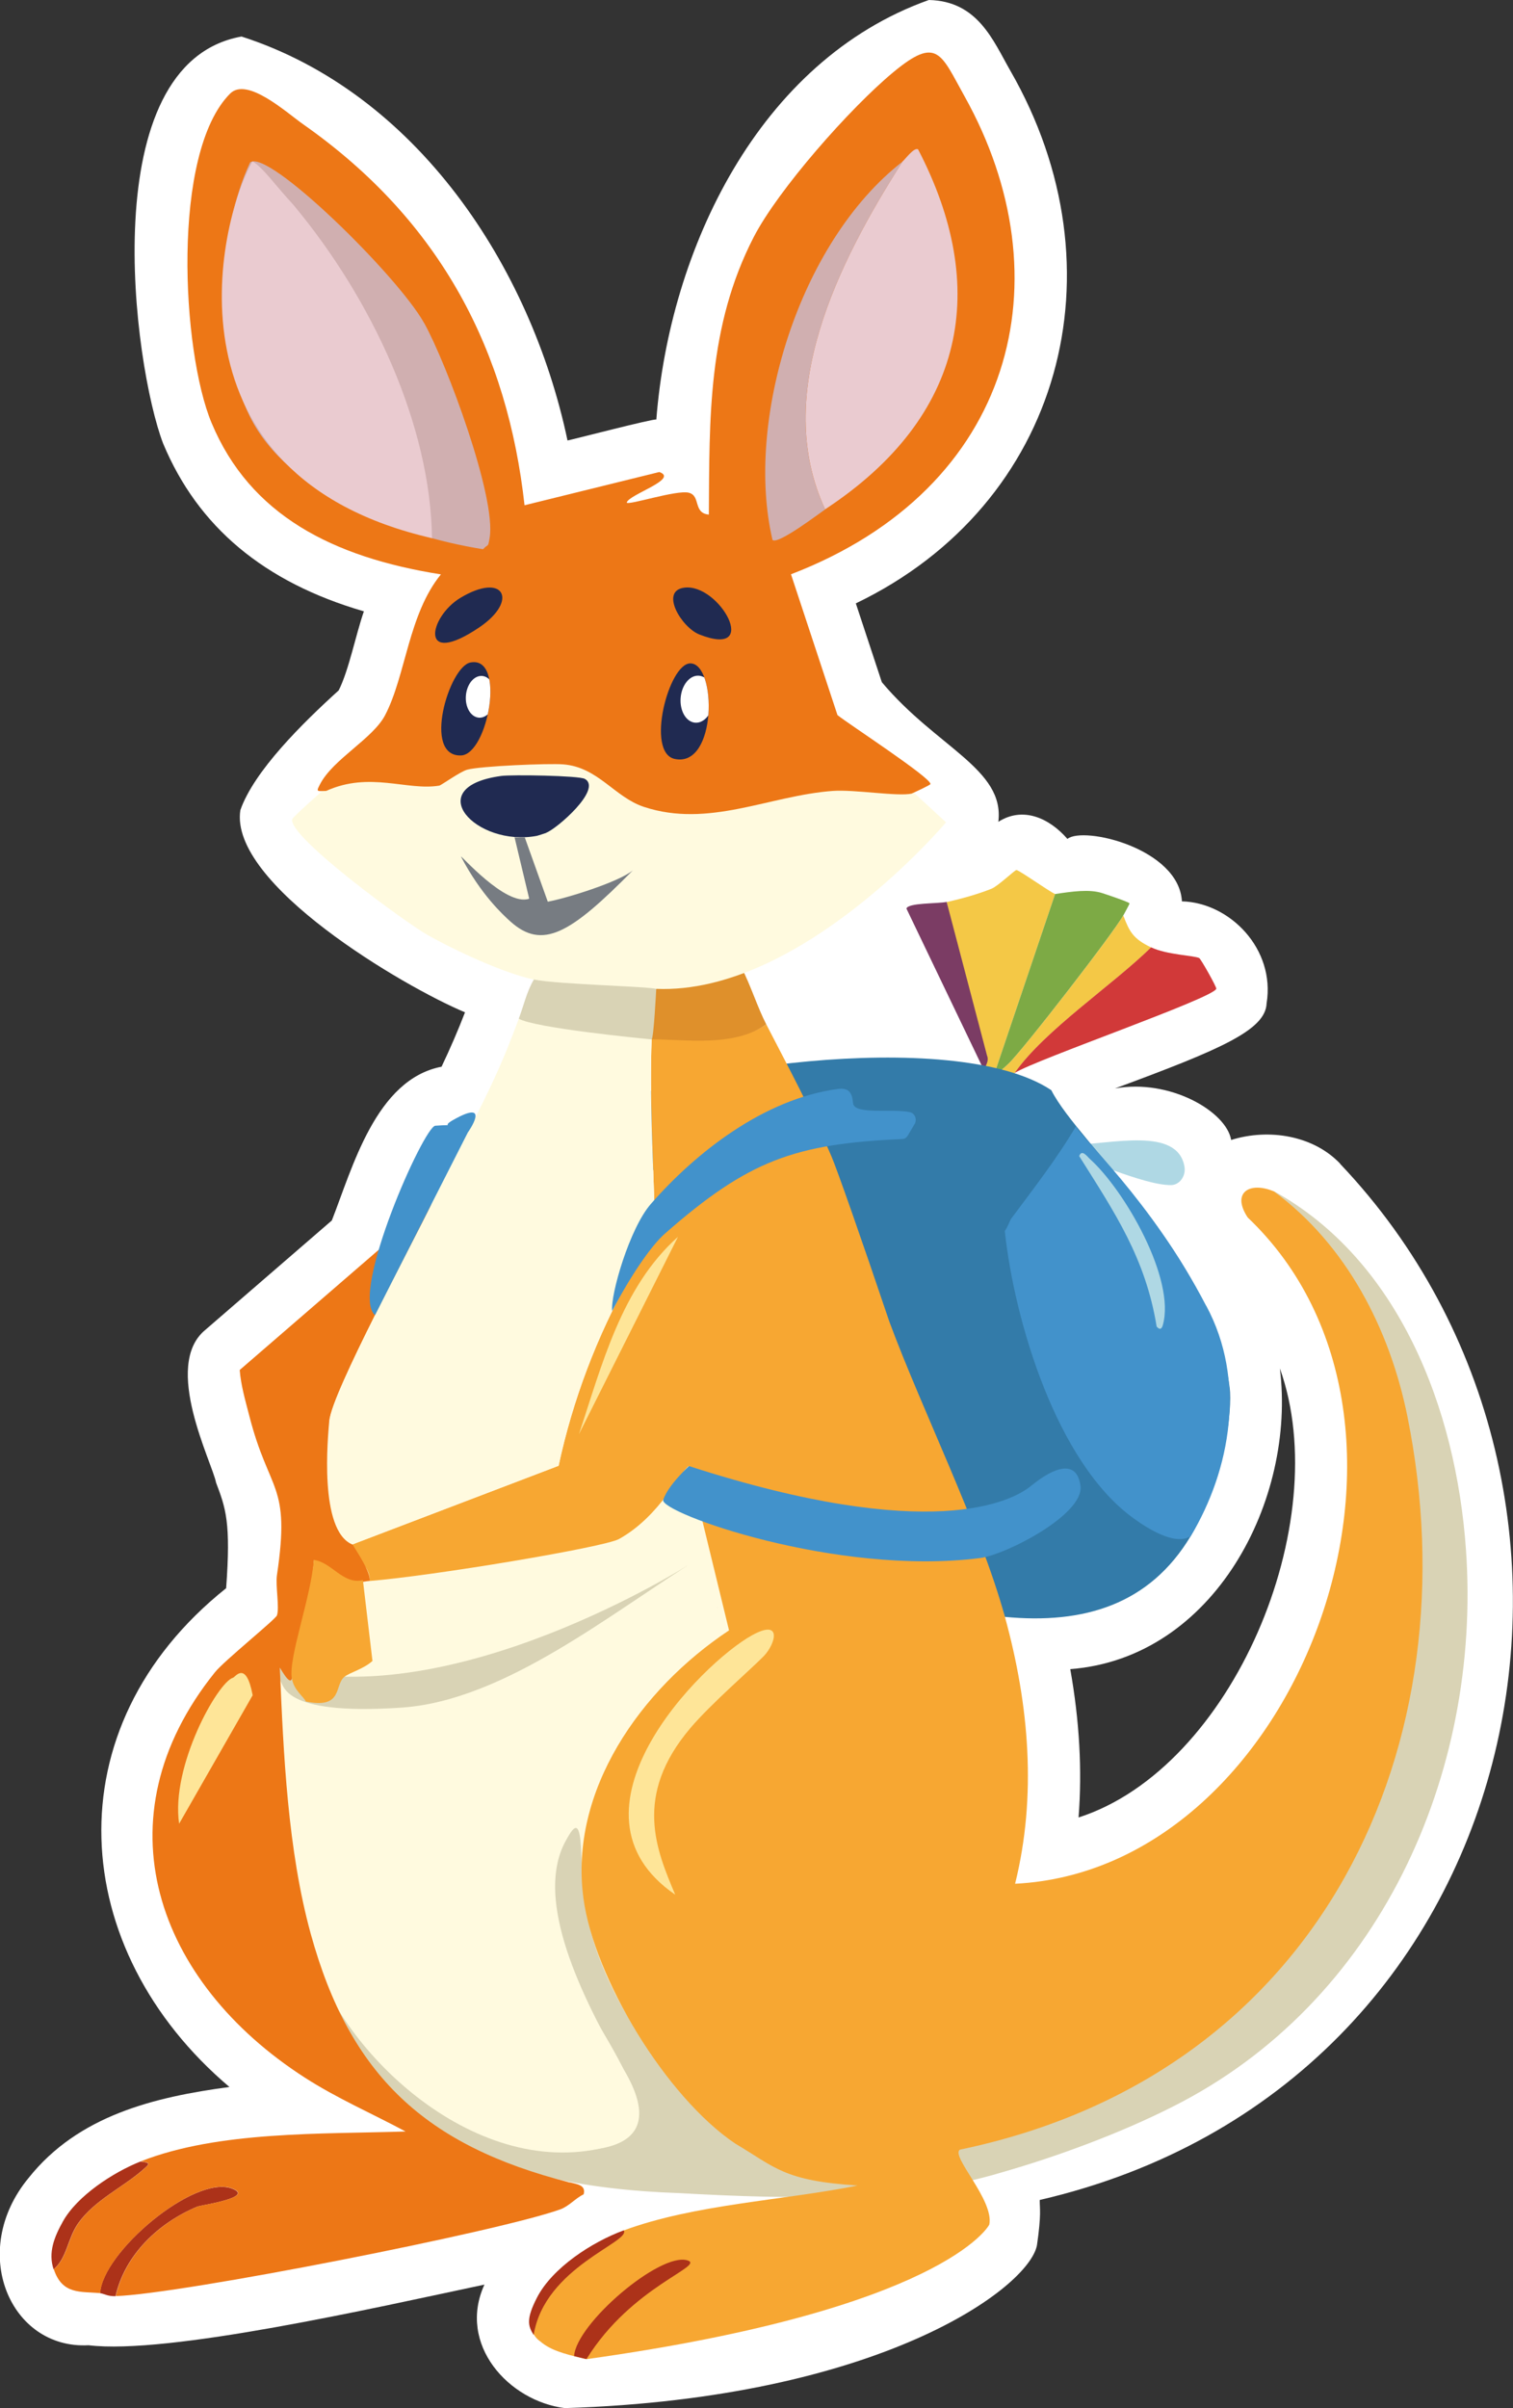<?xml version="1.0" encoding="UTF-8"?>
<svg id="Ebene_1" xmlns="http://www.w3.org/2000/svg" xmlns:xlink="http://www.w3.org/1999/xlink" version="1.1" viewBox="0 0 142.58 226.77"><rect x="0" y="0" width="142.58" height="226.77" fill="#333333" stroke="none"/>
  <!-- Generator: Adobe Illustrator 29.0.1, SVG Export Plug-In . SVG Version: 2.1.0 Build 192)  -->
  <defs>
    <style>
      .st0 {
        fill: #337ba9;
      }

      .st1 {
        fill: #f4c846;
      }

      .st2 {
        fill: #eacbd0;
      }

      .st3 {
        fill: #202a51;
      }

      .st4 {
        fill: #fee598;
      }

      .st5 {
        fill: #ac3219;
      }

      .st6 {
        fill: #d13939;
      }

      .st7 {
        fill: #d9d3b5;
      }

      .st8 {
        fill: #df902b;
      }

      .st9 {
        fill: #afd8e4;
      }

      .st10 {
        fill: #ed7716;
      }

      .st11 {
        fill: #7b3c64;
      }

      .st12 {
        fill: #fffadf;
      }

      .st13 {
        fill: #3b8b9f;
      }

      .st14 {
        clip-path: url(#clippath-1);
      }

      .st15 {
        fill: #fff;
      }

      .st16 {
        fill: #4292cb;
      }

      .st17 {
        fill: #d0afb0;
      }

      .st18 {
        fill: #f7a732;
      }

      .st19 {
        clip-path: url(#clippath);
      }

      .st20 {
        fill: #777c82;
      }

      .st21 {
        fill: #7daa45;
      }
    </style>
    <clipPath id="clippath">
      <path class="st3" d="M65.05,62.47c2.5-.02,2.54,9.84-1.46,9-2.77-.58-.58-8.99,1.46-9Z"/>
    </clipPath>
    <clipPath id="clippath-1">
      <path class="st3" d="M44.32,62.39c3.39-.69,1.67,8.67-.88,8.75-3.66.12-1.12-8.35.88-8.75Z"/>
    </clipPath>
  </defs>
  <path class="st15" d="M126.31,109.6c-2.54-2.68-6.75-3.36-10.29-2.25-.45-2.69-5.8-5.79-10.95-4.85,9.9-3.66,14.19-5.48,14.29-8.01.84-5.15-3.49-9.5-7.98-9.61-.28-4.99-9.28-7.11-10.79-5.88-1.74-2-4.22-3.07-6.51-1.61.61-4.98-5.82-7-10.98-13.15l-2.45-7.42c19.42-9.33,25.35-31.43,14.55-50.18-1.62-2.83-3.05-6.54-7.67-6.64-16.07,5.72-24.44,23.55-25.68,39.51-.2-.12-7.92,1.89-8.37,1.97-3.47-16.45-14.26-32.74-30.72-38.04-14.01,2.51-10.2,30.97-7.39,38.32,3.28,7.85,9.5,13.07,18.92,15.81-.8,2.33-1.41,5.52-2.37,7.44-3.41,3.09-7.98,7.59-9.27,11.28-1.08,6.96,15.44,16.65,21.17,19.04-.66,1.71-1.4,3.42-2.21,5.12-6.2,1.2-8.4,9.55-10.34,14.48l-11.94,10.32c-4.05,3.36.66,12.45,1.03,14.37.91,2.41,1.41,3.73.95,9.94-16.5,13.16-14.94,34.06.31,46.97-7.1.95-14.24,2.68-18.93,8.57-5.7,6.91-1.75,16.15,5.65,15.75,7.45.91,26.84-3.49,37.31-5.71-2.58,5.65,2.31,10.98,7.58,11.63,29.7-.92,43.74-11.33,44.49-15.34.43-2.95.25-3.48.26-4.26,46.47-10.76,57.85-66.48,28.31-97.57ZM100.86,157.18c13.58-1.04,21.29-15.95,19.75-28.32,5.23,14.55-4.47,37.63-18.97,42.29.35-4.46.08-9.12-.78-13.96Z"/>
  <g>
    <path class="st9" d="M99.69,109.73c-1.92.31-.82-.2-1.46-.56,1.15.16,1.41-.02,1.51-.37.17-.62.74-.98,1.32-.99,3.66-.06,9.9-1.74,10.56,2.05.15.88-.45,1.72-1.25,1.74-2.68.03-8.43-2.76-9.66-2.71-.15,0-.59.78-1.02.85Z"/>
    <path class="st1" d="M99.43,84.19l-5.69,16.84c.28.14,1.1-.67,1.31-.88,1.38-1.31,9.98-12.4,10.8-13.95.6,1.58.94,2.2,2.63,3.02-3.68,3.6-10.02,7.79-12.85,11.81-.06.08.06.39,0,.5-.43.83.26,1.51-1.75,1.26-.12-.06-.54-.21-.58-.25-.34-.29-.47-.87-1.17-.75.17-.32.55-.87.58-1.01.09-.33.24.55,0,0l-3.5-15.83c1.41-.32,2.9-.73,4.23-1.26.6-.24,2.18-1.75,2.34-1.76.22-.02,3.06,2,3.65,2.26Z"/>
    <path class="st6" d="M95.63,101.02c2.83-4.02,9.17-8.21,12.85-11.81,1.44.7,4.07.77,4.53,1.01.16.09,1.65,2.73,1.61,2.89-.25.88-16.99,6.66-18.98,7.92Z"/>
    <path class="st21" d="M105.85,86.2c-.83,1.55-9.42,12.64-10.8,13.95-.22.21-1.03,1.02-1.31.88l5.69-16.84c1.65-.25,3.24-.47,4.43-.09.16.05,2.52.83,2.58.97.02.06-.48.93-.58,1.13Z"/>
    <path class="st11" d="M89.21,84.94l3.8,14.45c.24.55-.2,1.06-.29,1.38l-7.3-15.21c.14-.56,3.01-.45,3.8-.63Z"/>
    <path class="st0" d="M112.21,144.65c-3.88,6.46-10.07,8.32-17.52,7.61-2.37-8.59-33.6-39.49-36.7-47.85,3.28-3.39,31.76-7.95,41.08-1.75,2.63,5.19,15.2,15.48,16.81,28.02.27,2.11-.45,8.48-3.67,13.97Z"/>
    <path class="st12" d="M64.41,135.9l4.3,17.63c-8.34,5.54-5.49,35.69,1.63,42.13,1.93,1.75-1.68,7.54-3.52,7.89-12.52,2.38-18.61.09-24.42-4.23-24.04-11.87-16.36-25.73-16.03-42.27,5.87,2.25,3.93-9.2,6.31-10.14,8.17-3.27,24.23-6.53,31.73-11.01Z"/>
    <g>
      <path class="st7" d="M120.04,112.19c-6.18-.4,15.81,19.09,11.81,38.68-1.29,8.44-4.96,15.03-10.38,21.13-9.86,11.07-16.54,27.01-31.59,28.25-4.38.56-9.33,1.3-13.85,1.92-4.75.66-7.08-.13-10.19-3.58-4.22-4.32-9.44-11.47-10.67-19.04-.45-2.66-.29-5.66-.56-6.81-.23-1.12-.67-.55-1.33.67-2.7,5,.6,13.15,5.54,21.54,5.07,8.6-4.83,7.77-8.27,7.24-7.93-.73-15.1-8.04-19.72-14.68-1.19-1.52-1.17-.92-.71.31,1.92,4.92,5.26,9.42,9.55,12.22,6.84,4.67,15.77,6.19,24.27,6.48,10.45.58,21.24.84,30.47-1.95,5.15-1.47,11.11-3.66,16.07-6.17,19.46-9.75,29.14-31.31,27.67-52.43-.93-13.39-6.39-27.34-18.11-33.8h0Z"/>
      <path class="st18" d="M132.64,133.43c-1.67-8.29-5.78-16.23-12.6-21.24-2.25-.95-4.03.09-2.46,2.46,20.44,19.43,4.85,61.43-21.92,62.74,2.04-8.23,1.34-16.78-.96-25.13-2.37-8.59-7.79-19.44-10.89-27.8h0c-2.64-7.82-4.93-14.35-5.47-15.6-1.8-4.17-4.04-8.35-6.13-12.4-3.03,2.18-7.35.45-10.8,1.41-.2,5.54.14,11.1.29,16.63.15,2.1-.72,2.88-2.34,5.78-3.11,5.57-5.38,11.52-6.72,17.75l-19.44,7.41c.24,1.34,1.76,2.07,1.63,3.44,5.94-.48,22.03-3.16,23.5-3.95,3.95-2.2,5.74-6.39,6.6-6.88l3.77,15.48c-8.34,5.54-15.08,15.1-13.72,25.22,1.01,7.54,7.81,18.75,14.31,23.11,3.8,2.25,4.55,3.5,11.53,3.95-7.04,1.41-15.34,1.75-22.05,4.23-10.96,5.87-9.05,9.65-7.88,10.43.9.77,1.98,1.15,4.38,1.69,33.56-4.68,37.93-12.55,37.96-12.68.46-2.31-3.68-6.45-2.77-7.05,34.37-7.16,48.34-38.39,42.18-68.99Z"/>
      <path class="st5" d="M58.78,210.03c.7,1.1-7.45,3.45-8.49,9.85-.53-.84-.73-1.48.31-3.51,1.45-2.82,5.19-5.24,8.18-6.34Z"/>
      <path class="st5" d="M55.27,222.15c-.22-.03-.87-.21-1.17-.28.2-3.05,8.06-9.77,10.66-9.02,1.81.52-5.22,2.4-9.49,9.3Z"/>
    </g>
    <g>
      <path class="st16" d="M113.67,122.96c3.79,7.03,2.31,15.42-1.46,21.7-1.5.95-4.14-.78-5.4-1.69-7.26-5.25-11.23-18.64-12.12-27.05.27-.36.5-1.02.58-1.13,2.13-2.87,4.32-5.66,6.13-8.74.19.81,7.09,6.94,12.26,16.91Z"/>
      <path class="st13" d="M111.92,119.01"/>
      <path class="st9" d="M109,124.93c-1.05-6.46-3.94-10.72-7.3-16.06.25-.7.77.06,1.02.28,3.27,2.95,8.09,11.31,6.86,15.64-.2.69-.57.11-.58.14Z"/>
    </g>
    <path class="st8" d="M69.87,91.11c.87,1.66,1.51,3.75,2.34,5.35-3.03,2.18-7.67,1.41-10.8,1.41.04-1.05-.34-4.81.44-5.35,1.68.23,6.88-.39,8.03-1.41Z"/>
    <path class="st5" d="M13.23,203.55c1.11.13.81.26.15.85-1.81,1.57-4.48,2.81-5.99,4.93-1.04,1.46-1.06,3.3-2.34,4.37-.53-1.59.07-3.06.88-4.51,1.35-2.42,4.74-4.62,7.3-5.64Z"/>
    <path class="st7" d="M29.28,182.13c-2.18-7.92-2.57-16.88-2.92-25.08,16.31,4.37,38.4-9.61,38.4-9.61-.16,1.89,3.57,3.01,2.77,4.67-.19.4-5.66,4.76-6.72,5.92-6.76,7.43-29.45,26.1-31.54,24.09Z"/>
    <path class="st12" d="M29.28,183.34c-2.18-7.92-2.57-16.88-2.92-25.08.49.17-.3,3.36,11.53,2.54,9.69-.67,19.77-8.96,28.03-14.09l.73.42c-.16,1.89,1.68,4.53.88,6.2,1.42-2.96-9.47,8.95-6.72,5.92-6.76,7.43-10.44,13.57-7.73,24.68,1.45,5.94,11.96,16.28,3.97,18.28-12.63,3.15-25.44-9.5-27.78-18.86Z"/>
    <path class="st5" d="M10.89,216.23c-.78.02-1.1-.25-1.46-.28.21-3.85,8.86-11.16,12.41-9.86,2.28.83-2.96,1.59-3.21,1.69-3.7,1.54-6.86,4.54-7.74,8.45Z"/>
    <path class="st4" d="M63.89,116.47l-9.34,18.6c2.18-6.51,3.99-13.83,9.34-18.6Z"/>
    <g>
      <path class="st10" d="M53.67,205.52c-13.58-3.46-20.7-10.06-24.38-23.39-2.18-7.92-2.57-16.88-2.92-25.08,0-.09.96,1.81,1.14.99.31-1.4,1.94-8.58,2.08-11.14,1.08.6,1.83,2.05,3.21,2.25.41.06,1.4-.23,2.04-.28.13-1.37-2.97-5-3.21-6.34-.46-2.53-.72-7.25-.58-8.73.25-2.71,7.91-16.83,9.64-20.43l-18.1,15.64c.11,1.43.52,2.84.88,4.23,1.9,7.47,3.93,6.35,2.63,15.08-.15,1,.25,3.06,0,3.8-.13.37-4.99,4.29-5.84,5.35-11.09,13.78-5.53,29.18,8.47,38.18,3.05,1.96,6.31,3.37,9.49,5.07-7.87.26-17.66-.07-24.97,2.82,1.11.13.81.26.15.85-1.81,1.57-4.48,2.81-5.99,4.93-1.04,1.46-1.06,3.3-2.34,4.37.79,2.4,2.5,2.09,4.38,2.25.21-3.85,8.86-11.16,12.41-9.86,2.28.83-2.96,1.59-3.21,1.69-3.7,1.54-6.86,4.54-7.74,8.45,6.11-.18,36.16-6.09,41.9-8.17.82-.3,1.45-1.07,2.19-1.41.25-.9-.67-.96-1.31-1.13Z"/>
      <path class="st4" d="M21.96,157.99c.21-.06,1.23-1.67,1.85,1.65l-6.93,12.1c-.8-5.45,3.67-13.36,5.08-13.75Z"/>
    </g>
    <g>
      <g>
        <path class="st12" d="M85.93,74.49c-1.32.33-5.41-.45-7.45-.28-6,.5-11.68,3.97-17.81,1.69-2.77-1.03-4.31-4.21-7.59-4.51-1.41-.13-7.81.18-9.05.56-.66.2-2.45,1.66-2.63,1.69-3.03.57-6.56-1.54-10.66.56-.2.1-3.17,2.75-3.21,2.96-.3,1.7,10.77,9.76,12.7,10.85,2.55,1.45,7.24,3.64,10.07,4.23,0,0-1.84,4.81-2.04,5.35-2.21,5.76-4.99,10.35-7.59,15.78-1.72,3.6-9.39,17.72-9.64,20.43-.13,1.48-1,10.32,2.17,11.64l19.44-7.41c1.34-6.24,3.61-12.19,6.72-17.75,1.61-2.89,2.48-3.8,2.34-5.78-.15-5.53-.5-11.09-.29-16.63.04-1.05-.34-4.2.44-4.75,13.63.55,27.3-15.68,27.3-15.68l-3.21-2.96Z"/>
        <path class="st7" d="M48.89,95.93c.46-1.23.74-2.54,1.42-3.69,2.27.47,10.98.65,11.53.89,0,0-.24,4.77-.44,4.75-1.05-.1-11.03-1.08-12.51-1.95Z"/>
        <path class="st3" d="M51.48,78.43c-.16.06-.83.27-.88.28-5.74,1.08-11.04-4.6-3.36-5.64.96-.13,7.33-.04,7.88.28,1.67.97-2.69,4.73-3.65,5.07Z"/>
        <path class="st20" d="M49.45,78.85l2.17,6.06c1.67-.29,6.71-1.85,8.03-2.96-5.89,5.97-8.53,7.56-11.58,4.8-.62-.56-2.74-2.48-4.62-6.07-.2-.38,4.2,4.73,6.42,3.95l-1.38-5.78s.81.06.97,0Z"/>
      </g>
      <g>
        <path class="st10" d="M85.93,74.73c-1.32.3-5.4-.4-7.45-.25-6,.44-11.68,3.53-17.81,1.5-2.77-.92-4.31-3.74-7.59-4-1.41-.11-7.81.16-9.05.5-.66.18-2.45,1.47-2.63,1.5-3.03.51-6.56-1.36-10.66.5-.9.03-.96.1-.58-.63,1.22-2.36,4.97-4.28,6.13-6.5,1.96-3.75,2.19-9.5,5.26-13.26-10.19-1.61-17.98-5.58-21.61-14.26-2.81-6.71-3.83-25.45,1.75-31.02,1.6-1.59,5.3,1.78,6.86,2.88,13.13,9.2,19.29,21.53,20.88,35.89l12.7-3.13c1.89.66-2.89,2.12-3.07,2.88.11.29,4.7-1.22,5.85-.93s.38,1.92,1.89,2.06c.06-9.05-.12-17.71,4.23-26.14,2.3-4.45,9.04-12.11,13.14-15.51,4.17-3.46,4.49-1.74,6.72,2.25,9.59,17.16,4.77,36.91-16.35,45.02l4.38,13.26c1.01.82,8.89,5.94,8.76,6.5-.02.09-1.65.85-1.75.88Z"/>
        <g>
          <path class="st2" d="M77.76,47.97c-5.03-10.85,1.19-23.19,7.3-32.77.2-.15,1.09-1.38,1.46-1.13,6.75,12.97,4.56,25.14-8.76,33.89Z"/>
          <path class="st17" d="M39.96,30.4c2.11,3.76,6.84,16.45,6.18,20.26-.17.96-.1.5-.62,1.06-8.26-1.31-18.44-5.42-21.95-12.45-3.32-6.64-3.16-17.28,0-23.97,1.65-1.36,13.87,10.62,16.38,15.09Z"/>
          <path class="st17" d="M77.76,47.97c-.48.32-4.45,3.35-4.96,2.88-2.61-11.04,2.37-27.95,12.26-35.64-6.11,9.58-12.33,21.92-7.3,32.77Z"/>
          <g>
            <path class="st3" d="M65.05,62.47c2.5-.02,2.54,9.84-1.46,9-2.77-.58-.58-8.99,1.46-9Z"/>
            <g class="st19">
              <ellipse class="st15" cx="65.69" cy="65.84" rx="2.22" ry="1.55" transform="translate(-5.21 126.04) rotate(-85.4)"/>
            </g>
          </g>
          <g>
            <path class="st3" d="M44.32,62.39c3.39-.69,1.67,8.67-.88,8.75-3.66.12-1.12-8.35.88-8.75Z"/>
            <g class="st14">
              <ellipse class="st15" cx="45.28" cy="65.61" rx="1.97" ry="1.38" transform="translate(-23.75 105.49) rotate(-85.4)"/>
            </g>
          </g>
          <path class="st3" d="M43.37,56.31c4.12-2.49,5.53.24,1.81,2.76-5.74,3.88-4.77-.97-1.81-2.76Z"/>
          <path class="st3" d="M64.48,55.34c3.32-.44,7.29,6.72,1.43,4.41-1.7-.67-3.75-4.11-1.43-4.41Z"/>
          <path class="st2" d="M27.63,19.27c7.5,8.98,12.94,20.82,13.08,31.41-25.58-5.87-20.32-29.5-16.92-35.48.95.52,2.22,2.33,3.84,4.07Z"/>
        </g>
      </g>
    </g>
    <path class="st4" d="M70.89,153.98c2.86-1.57,2.19.82,1.1,1.96-1.16,1.2-4.97,4.48-6.94,6.8-5.4,6.38-3.19,11.48-1.42,15.68-11.37-7.79,2.43-21.79,7.26-24.44Z"/>
    <path class="st16" d="M86.18,105.87c.26-.43.05-1.02-.41-1.13-1.6-.38-5.26.28-5.38-.85-.04-.42-.11-.88-.41-1.14-.26-.23-.63-.25-.97-.21-7.03.92-13.49,6.04-17.68,10.84-2.01,2.3-3.82,8.58-3.64,10.07,1.66-3.17,3.63-6.12,4.99-7.3,7.9-6.93,12.26-8.43,22.34-8.89.21,0,.41-.13.53-.33l.62-1.05Z"/>
    <path class="st16" d="M64.93,138.06c22.77,7.35,30.45,3.33,32.24,1.86,2.27-1.86,4.32-2.46,4.65,0,.36,2.7-7.03,6.49-9.46,6.8-13.59,1.73-30.24-4.3-29.86-5.48.47-1.41,2.43-3.18,2.43-3.18Z"/>
    <path class="st16" d="M35.34,123.85l8.75-17.21s2.34-3.29-1.41-1.16c-1.24.71.5.37-1.66.53-1.08.08-8.08,15.79-5.68,17.84Z"/>
    <path class="st18" d="M34.2,148.81l.9,7.6c-.88.79-2.1,1.06-2.65,1.5-.96.78-.1,3.05-3.63,2.32-.18-.44-1.13-1.05-1.32-2.19-.33-1.94,1.78-7.53,2.08-11.14,1.69.21,2.74,2.35,4.62,1.9Z"/>
  </g>
</svg>